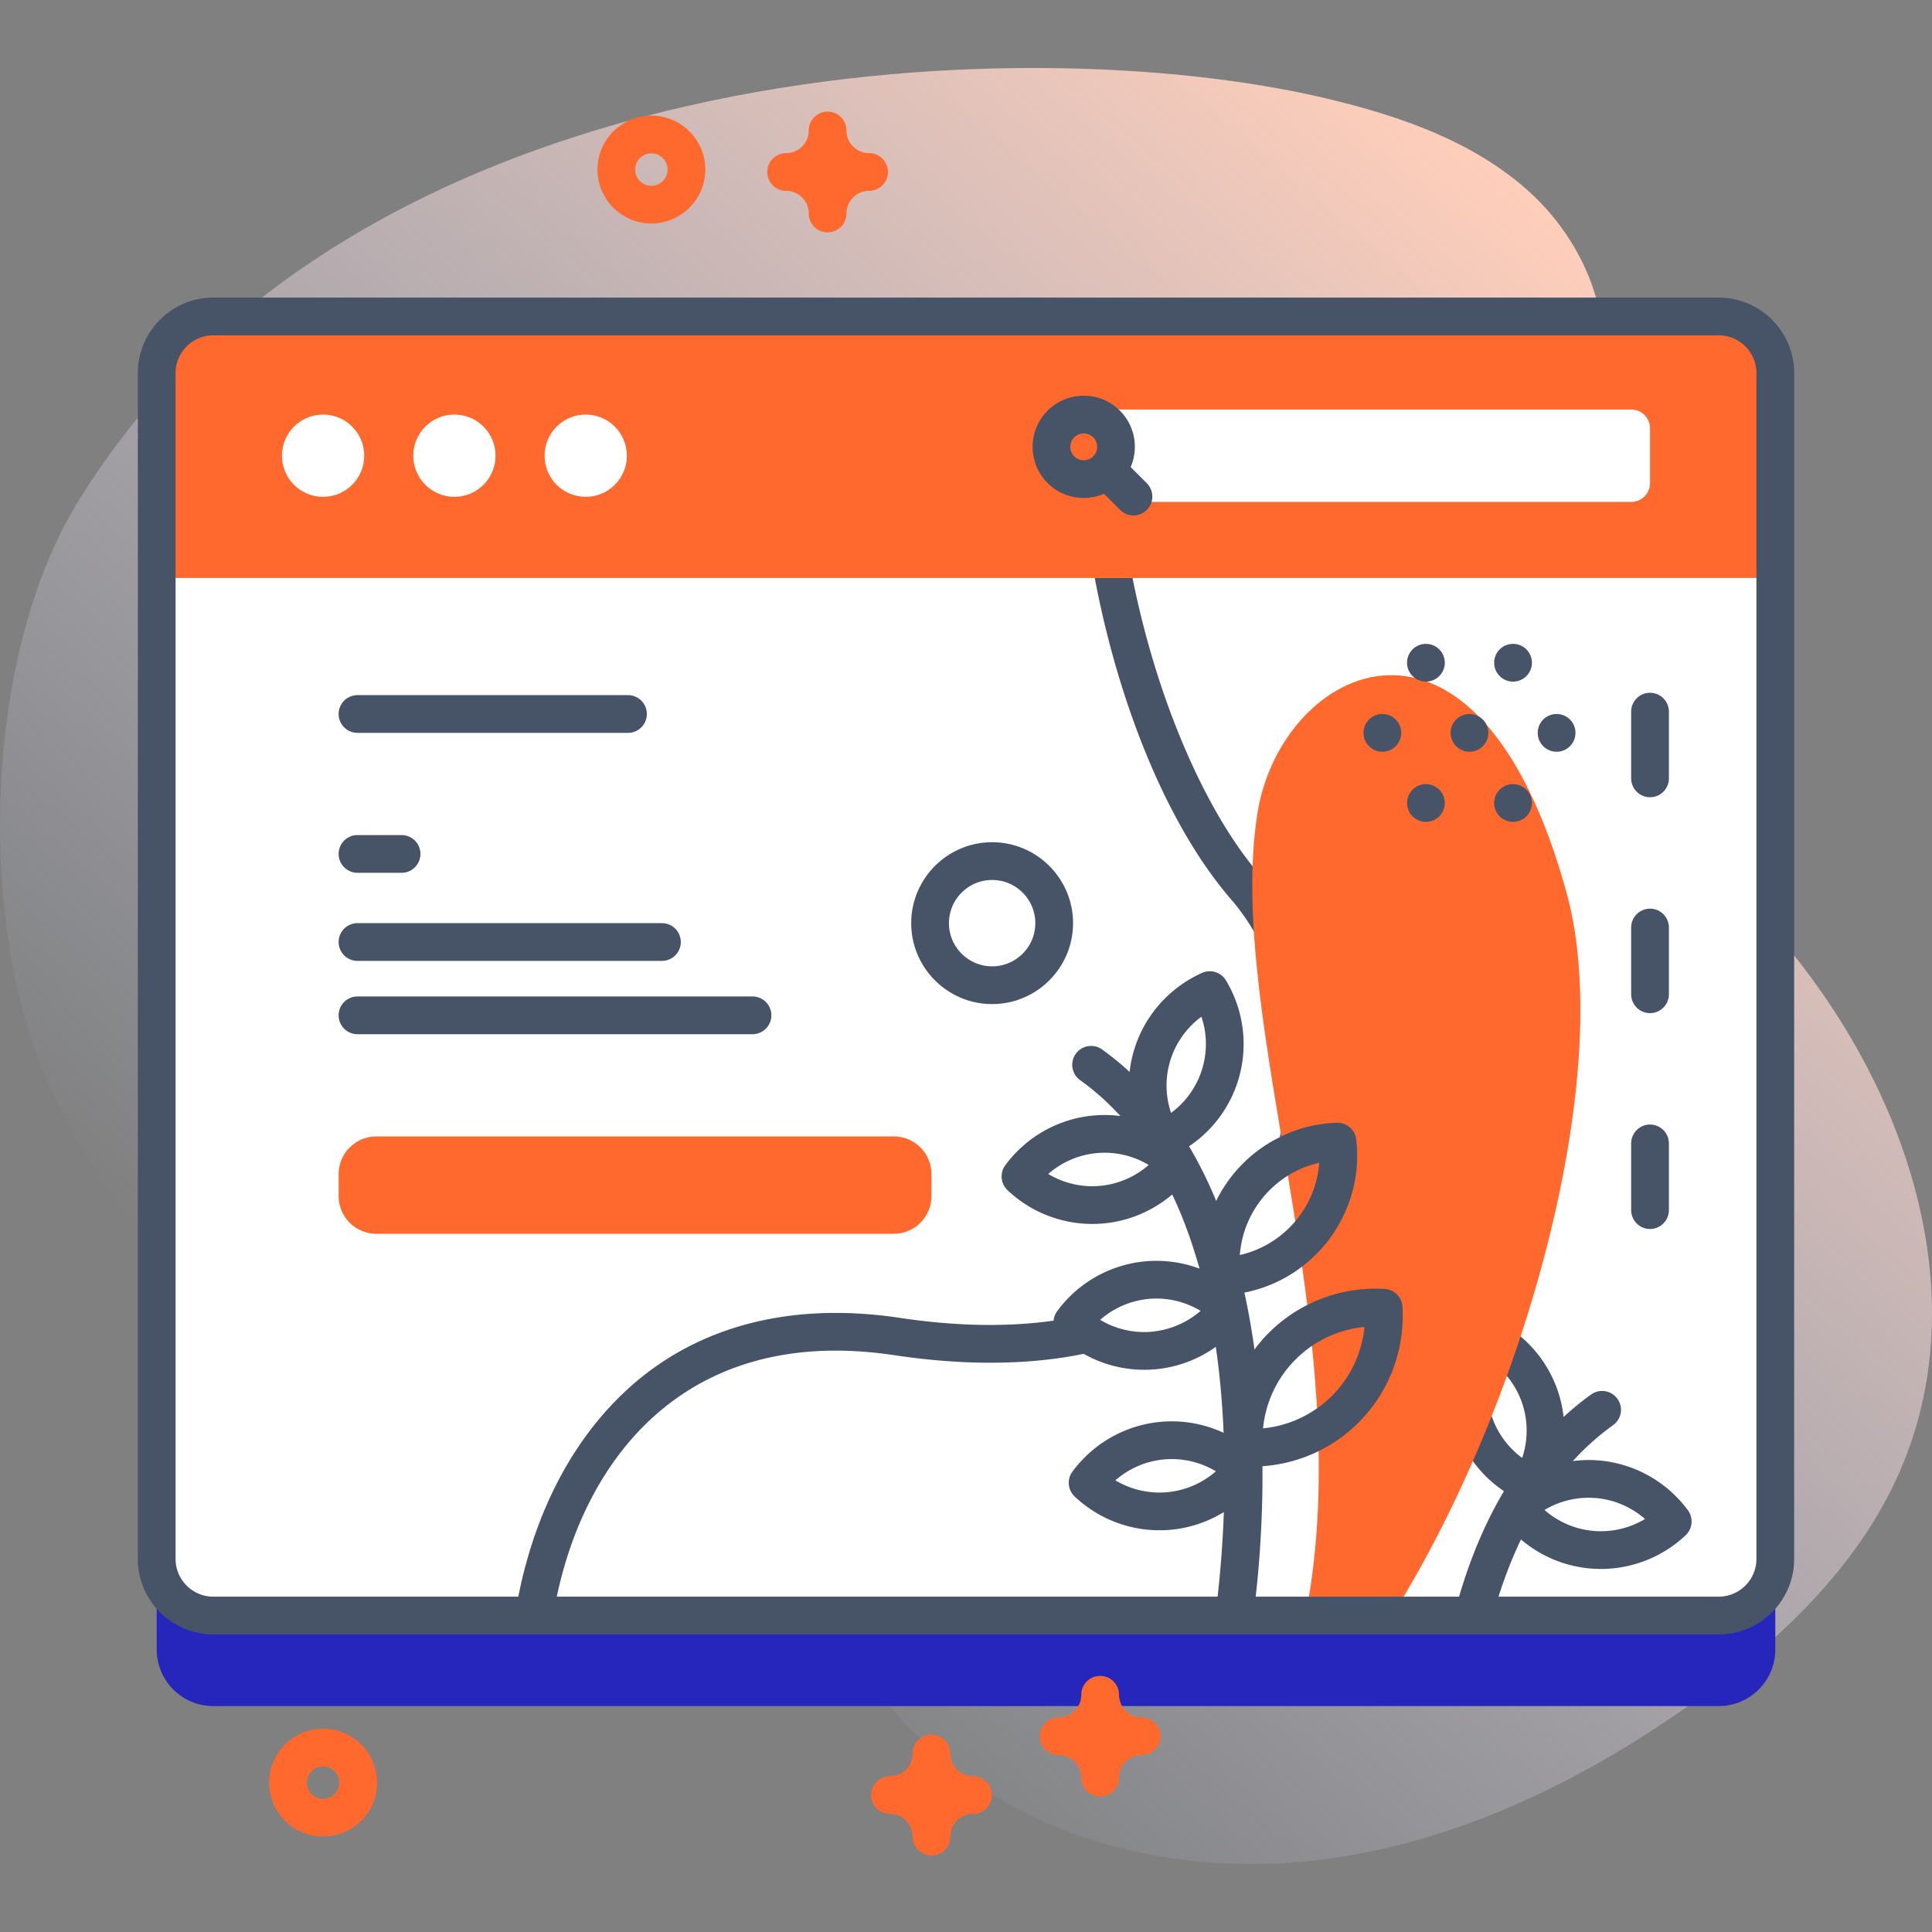 <?xml version="1.0" encoding="UTF-8"?> <svg xmlns="http://www.w3.org/2000/svg" xmlns:xlink="http://www.w3.org/1999/xlink" width="512" height="512" x="0" y="0" viewBox="0 0 512 512" style="enable-background:new 0 0 512 512" xml:space="preserve" class=""><rect x="0" y="0" width="512" height="512" fill="#808080" stroke="none"/><g><linearGradient id="a" x1="137.201" x2="425.883" y1="101.915" y2="445.954" gradientTransform="matrix(1 0 0 -1 0 514)" gradientUnits="userSpaceOnUse"><stop stop-opacity="0" stop-color="#d2deff" offset="0"></stop><stop stop-opacity="1" stop-color="#ffceba" offset="1"></stop></linearGradient><path fill="url(#a)" d="M20.337 133.512C-3.63 172.91-6.156 241.125 11.4 283.768c15.377 37.351 45.966 72.409 86.12 76.801 14.766 1.615 29.858-1.024 44.472 1.638 50.258 9.152 68.952 71.09 108.01 104.014 27.183 22.913 64.898 31.022 100.174 26.607 35.276-4.414 68.302-20.363 97.376-40.824 22.957-16.157 44.436-36.022 55.764-61.707 23.744-53.839-4.19-118.501-47.587-158.239-13.516-12.377-28.581-23.294-39.875-37.727-11.293-14.434-18.48-33.695-13.099-51.214 4.293-13.977 15.849-24.812 20.227-38.763 5.958-18.984-3.035-40.281-17.802-53.616s-34.308-20.039-53.666-24.64C270.411 6.817 92.691 14.574 20.337 133.512z" opacity="1" data-original="url(#a)" class=""></path><path fill="#2626bc10" d="M455.47 452.133H56.53c-8.284 0-15-6.716-15-15V122.867c0-8.284 6.716-15 15-15h398.94c8.284 0 15 6.716 15 15v314.266c0 8.284-6.715 15-15 15z" opacity="1" data-original="#2626bc10"></path><path fill="#ffffff" d="M470.47 98.87v314.26c0 8.29-6.72 15-15 15H56.53c-8.28 0-15-6.71-15-15V98.87c0-8.29 6.72-15 15-15h398.94c8.28 0 15 6.71 15 15z" opacity="1" data-original="#ffffff" class=""></path><path fill="#475467" d="M447.32 400.24c-5.57-7.54-14.1-12.35-23.41-13.19-.97-.08-1.93-.13-2.89-.13-1.41 0-2.82.1-4.21.28 3.28-3.59 6.83-6.77 10.67-9.52a4.987 4.987 0 0 0 1.16-6.97 4.988 4.988 0 0 0-6.97-1.16 75.337 75.337 0 0 0-7.3 5.96c-.24-2.09-.66-4.18-1.31-6.22a32.724 32.724 0 0 0-17.91-20.03 4.992 4.992 0 0 0-6.31 1.99 32.668 32.668 0 0 0-3.17 26.69 32.706 32.706 0 0 0 12.89 17.24c-5.61 9.43-10.05 20.43-13.26 32.95h10.35c2.01-7.34 4.5-14.05 7.42-20.16 5.1 4.35 11.47 7.08 18.27 7.69a32.72 32.72 0 0 0 25.39-8.82 5.016 5.016 0 0 0 .59-6.6zm-43.93-13.87a22.72 22.72 0 0 1-8.19-11.44 22.74 22.74 0 0 1 .14-14.06c3.84 2.83 6.73 6.82 8.19 11.43 1.45 4.62 1.38 9.54-.14 14.07zm18.84 19.33c-4.82-.43-9.34-2.4-12.92-5.54a22.75 22.75 0 0 1 13.7-3.15c2.41.21 4.75.81 6.93 1.75s4.2 2.22 6 3.79a22.693 22.693 0 0 1-13.71 3.15zM333.833 231.831c-14.058-16.271-27.092-45.681-33.701-78.651h-10.009c6.399 33.732 19.346 65.747 36.143 85.188 12.95 14.989 18.323 38.402 13.69 59.637a70.928 70.928 0 0 1-.833 3.365 36.807 36.807 0 0 1 5.717-2.29 35.993 35.993 0 0 1 5.34-1.178c4.435-23.61-1.871-49.316-16.347-66.071z" opacity="1" data-original="#2626bc" class=""></path><path fill="#ff692e" d="M470.47 153.18V98.867c0-8.284-6.716-15-15-15H56.53c-8.284 0-15 6.716-15 15v54.313zM415.255 236.978c-23.718-87.182-75.813-60.383-82.003-21.545-8.729 54.771 27.296 138.791 12.73 212.7h22.932c35.606-56.793 59.25-143.707 46.341-191.155z" opacity="1" data-original="#6583fe" class=""></path><path fill="#475467" d="M455.47 78.867H56.529c-11.028 0-20 8.972-20 20v314.266c0 11.028 8.972 20 20 20h398.942c11.028 0 20-8.972 19.999-20V98.867c0-11.028-8.972-20-20-20zM282.275 359.671c1.66-.257 3.291-.563 4.909-.89a32.646 32.646 0 0 0 16.046 4.229c.97 0 1.94-.05 2.92-.13 5.84-.53 11.37-2.61 16.05-5.95 1.13 7.76 1.77 15.45 2.07 22.78a32.604 32.604 0 0 0-16.65-2.91c-4.66.42-9.12 1.83-13.11 4.08s-7.52 5.34-10.3 9.11c-1.5 2.03-1.24 4.86.59 6.6a32.72 32.72 0 0 0 25.39 8.82c5.07-.45 9.89-2.09 14.14-4.69a288.781 288.781 0 0 1-1.654 22.41H147.557c7.821-37.298 34.906-72.172 89.4-63.997 16.48 2.477 31.73 2.658 45.318.538zm9.275-9.901c3.59-3.15 8.1-5.11 12.92-5.55 2.36-.21 4.71-.05 6.98.47a22.37 22.37 0 0 1 5.928 2.25c.268.147.541.282.802.44a22.792 22.792 0 0 1-11.75 5.385c-.392.057-.784.119-1.181.155-3.4.3-6.79-.17-9.93-1.34a22.161 22.161 0 0 1-3.769-1.81zm30.67 40.14a22.662 22.662 0 0 1-26.63 2.39c3.59-3.14 8.11-5.11 12.92-5.54 4.82-.43 9.62.7 13.71 3.15zM46.529 413.133V98.867c0-5.514 4.486-10 10-10l398.941.003c5.514 0 10 4.486 10 10v314.26c0 5.514-4.486 10-10 10h-122.7c.883-7.777 1.911-20.08 1.8-34.57 9.56-.66 18.63-4.73 25.48-11.58a39.959 39.959 0 0 0 11.61-30.72 5.002 5.002 0 0 0-4.69-4.68c-11.44-.69-22.62 3.54-30.7 11.62-1.4 1.39-2.67 2.88-3.82 4.44-.72-5.22-1.61-10.25-2.67-15.09 8.04-1.57 15.44-5.84 20.91-12.2 6.78-7.88 9.96-18.25 8.71-28.43-.31-2.57-2.56-4.45-5.11-4.39a35.436 35.436 0 0 0-4.11.372 36.12 36.12 0 0 0-5.34 1.178 36.767 36.767 0 0 0-5.717 2.29 37.076 37.076 0 0 0-11.633 9.02 37.09 37.09 0 0 0-5.19 7.87c-2.13-5.16-4.53-10-7.19-14.48a32.641 32.641 0 0 0 12.95-17.27 32.706 32.706 0 0 0-3.17-26.69 4.99 4.99 0 0 0-6.32-1.99c-8.56 3.81-15.09 11.11-17.9 20.03-.65 2.04-1.08 4.12-1.31 6.22a73.885 73.885 0 0 0-7.3-5.96c-2.24-1.61-5.36-1.09-6.97 1.15a5.006 5.006 0 0 0 1.15 6.98c3.94 2.81 7.48 6.01 10.67 9.51-2.33-.3-4.71-.36-7.09-.14-9.31.83-17.85 5.64-23.41 13.19-1.5 2.03-1.24 4.86.59 6.6a32.72 32.72 0 0 0 25.39 8.82c6.79-.61 13.16-3.34 18.26-7.69 2.751 5.779 4.971 11.873 6.786 18.109.151.519.319 1.031.464 1.551a32.84 32.84 0 0 0-14.32-1.94c-4.66.42-9.12 1.83-13.12 4.08a32.845 32.845 0 0 0-10.29 9.12 4.969 4.969 0 0 0-.958 2.532c-12.212 1.724-25.906 1.486-40.771-.747-29.97-4.498-55.548 2.651-73.989 20.669-17.467 17.065-24.375 39.251-27.09 53.219H56.529c-5.514 0-10-4.486-10-10zM334.72 378.53c.67-6.86 3.69-13.34 8.62-18.26 4.92-4.93 11.4-7.95 18.26-8.62a29.966 29.966 0 0 1-8.62 18.26 29.992 29.992 0 0 1-18.26 8.62zm-6.15-45.94c.04-.58.1-1.16.19-1.74.7-5.08 2.87-9.94 6.31-13.94a26.991 26.991 0 0 1 14.53-8.76c-.4 5.7-2.66 11.23-6.49 15.68a27.25 27.25 0 0 1-6.739 5.65 26.735 26.735 0 0 1-7.801 3.11zm-18.23-37.66c-1.52-4.52-1.6-9.45-.14-14.06s4.35-8.6 8.19-11.43c1.52 4.52 1.59 9.44.13 14.06a22.66 22.66 0 0 1-8.18 11.43zm-5.92 13.8c-3.59 3.14-8.1 5.1-12.92 5.54-4.82.43-9.62-.7-13.71-3.15 3.59-3.15 8.11-5.11 12.92-5.54 4.82-.44 9.62.69 13.71 3.15z" opacity="1" data-original="#2626bc" class=""></path><circle cx="85.623" cy="120.768" r="10.901" fill="#ffffff" opacity="1" data-original="#ffffff" class=""></circle><circle cx="120.424" cy="120.768" r="10.901" fill="#ffffff" opacity="1" data-original="#ffffff" class=""></circle><circle cx="155.224" cy="120.768" r="10.901" fill="#ffffff" opacity="1" data-original="#ffffff" class=""></circle><path fill="#ffffff" d="M432.277 133.015H296.119V108.52h136.159a5 5 0 0 1 5 5v14.496a5 5 0 0 1-5.001 4.999z" opacity="1" data-original="#ffffff" class=""></path><path fill="#475467" d="M296.789 108.831c-5.286-5.286-13.887-5.286-19.173 0s-5.286 13.887 0 19.173c4.037 4.037 10.003 4.98 14.953 2.852l4.348 4.348a5.001 5.001 0 0 0 7.071-7.071l-4.348-4.348c2.129-4.951 1.186-10.917-2.851-14.954zm-12.102 7.071c1.387-1.387 3.644-1.387 5.031 0s1.387 3.644 0 5.031-3.644 1.387-5.031 0-1.387-3.644 0-5.031z" opacity="1" data-original="#2626bc" class=""></path><path fill="#ff692e" d="M236.852 326.968H99.741c-5.523 0-10-4.477-10-10v-5.81c0-5.523 4.477-10 10-10h137.11c5.523 0 10 4.477 10 10v5.81c.001 5.523-4.477 10-9.999 10z" opacity="1" data-original="#6583fe" class=""></path><g fill="#2626bc"><path d="M199.422 264.074H94.741a5 5 0 0 0 0 10h104.681a5 5 0 0 0 0-10zM175.422 244.646H94.741a5 5 0 0 0 0 10h80.681a5 5 0 0 0 0-10zM106.422 221.301H94.741a5 5 0 0 0 0 10h11.681a5 5 0 0 0 0-10zM166.422 184.217H94.741a5 5 0 0 0 0 10h71.681a5 5 0 0 0 0-10zM442.277 206.277v-17.681a5 5 0 0 0-10 0v17.681a5 5 0 0 0 10 0zM442.277 263.486v-17.681a5 5 0 0 0-10 0v17.681a5 5 0 0 0 10 0zM442.277 320.696v-17.681a5 5 0 0 0-10 0v17.681a5 5 0 0 0 10 0zM262.926 266.09c-11.824 0-21.444-9.62-21.444-21.444s9.62-21.444 21.444-21.444 21.444 9.62 21.444 21.444-9.62 21.444-21.444 21.444zm0-32.888c-6.311 0-11.444 5.134-11.444 11.444 0 6.311 5.134 11.444 11.444 11.444 6.311 0 11.444-5.134 11.444-11.444 0-6.311-5.134-11.444-11.444-11.444zM366.338 199.219a5.002 5.002 0 1 1 0-10.004 5.002 5.002 0 0 1 0 10.004zM389.426 199.219a5.002 5.002 0 1 1 0-10.004 5.002 5.002 0 0 1 0 10.004zM412.514 199.219a5.002 5.002 0 1 1 0-10.004 5.002 5.002 0 0 1 0 10.004zM377.882 180.636a5.002 5.002 0 1 1 0-10.004 5.002 5.002 0 0 1 0 10.004zM400.97 180.636a5.002 5.002 0 1 1 0-10.004 5.002 5.002 0 0 1 0 10.004zM377.882 217.802a5.002 5.002 0 1 1 0-10.004 5.002 5.002 0 0 1 0 10.004zM400.97 217.802a5.002 5.002 0 1 1 0-10.004 5.002 5.002 0 0 1 0 10.004z" fill="#475467" opacity="1" data-original="#2626bc" class=""></path></g><path fill="#ff692e" d="M85.623 486.713c-7.88 0-14.291-6.411-14.291-14.292 0-7.88 6.411-14.291 14.291-14.291 7.881 0 14.292 6.411 14.292 14.291 0 7.881-6.411 14.292-14.292 14.292zm0-18.583c-2.366 0-4.291 1.925-4.291 4.291s1.925 4.292 4.291 4.292 4.292-1.926 4.292-4.292-1.926-4.291-4.292-4.291zM172.623 59.228c-7.88 0-14.291-6.411-14.291-14.292 0-7.88 6.411-14.291 14.291-14.291 7.881 0 14.292 6.411 14.292 14.291 0 7.881-6.411 14.292-14.292 14.292zm0-18.583c-2.366 0-4.291 1.925-4.291 4.291s1.925 4.292 4.291 4.292 4.292-1.926 4.292-4.292-1.926-4.291-4.292-4.291zM246.852 491.713a5 5 0 0 1-5-5c0-3.309-2.691-6-6-6-2.762 0-5-2.238-5-5s2.238-5 5-5c3.309 0 6-2.691 6-6 0-2.762 2.238-5 5-5s5 2.238 5 5c0 3.309 2.691 6 6 6 2.762 0 5 2.238 5 5s-2.238 5-5 5c-3.309 0-6 2.691-6 6a5 5 0 0 1-5 5zM219.324 61.579a5 5 0 0 1-5-5c0-3.309-2.692-6-6.001-6-2.762 0-5-2.238-5-5s2.238-5 5-5a6.007 6.007 0 0 0 6.001-6c0-2.762 2.238-5 5-5s5 2.238 5 5c0 3.309 2.691 6 5.999 6 2.762 0 5 2.238 5 5s-2.238 5-5 5a6.006 6.006 0 0 0-5.999 6 5 5 0 0 1-5 5zM291.55 476.13a5 5 0 0 1-5-5c0-3.309-2.691-6-6-6-2.762 0-5-2.238-5-5s2.238-5 5-5c3.309 0 6-2.691 6-6 0-2.762 2.238-5 5-5s5 2.238 5 5c0 3.309 2.691 6 6 6 2.762 0 5 2.238 5 5s-2.238 5-5 5c-3.309 0-6 2.691-6 6a5 5 0 0 1-5 5z" opacity="1" data-original="#6583fe" class=""></path></g></svg> 